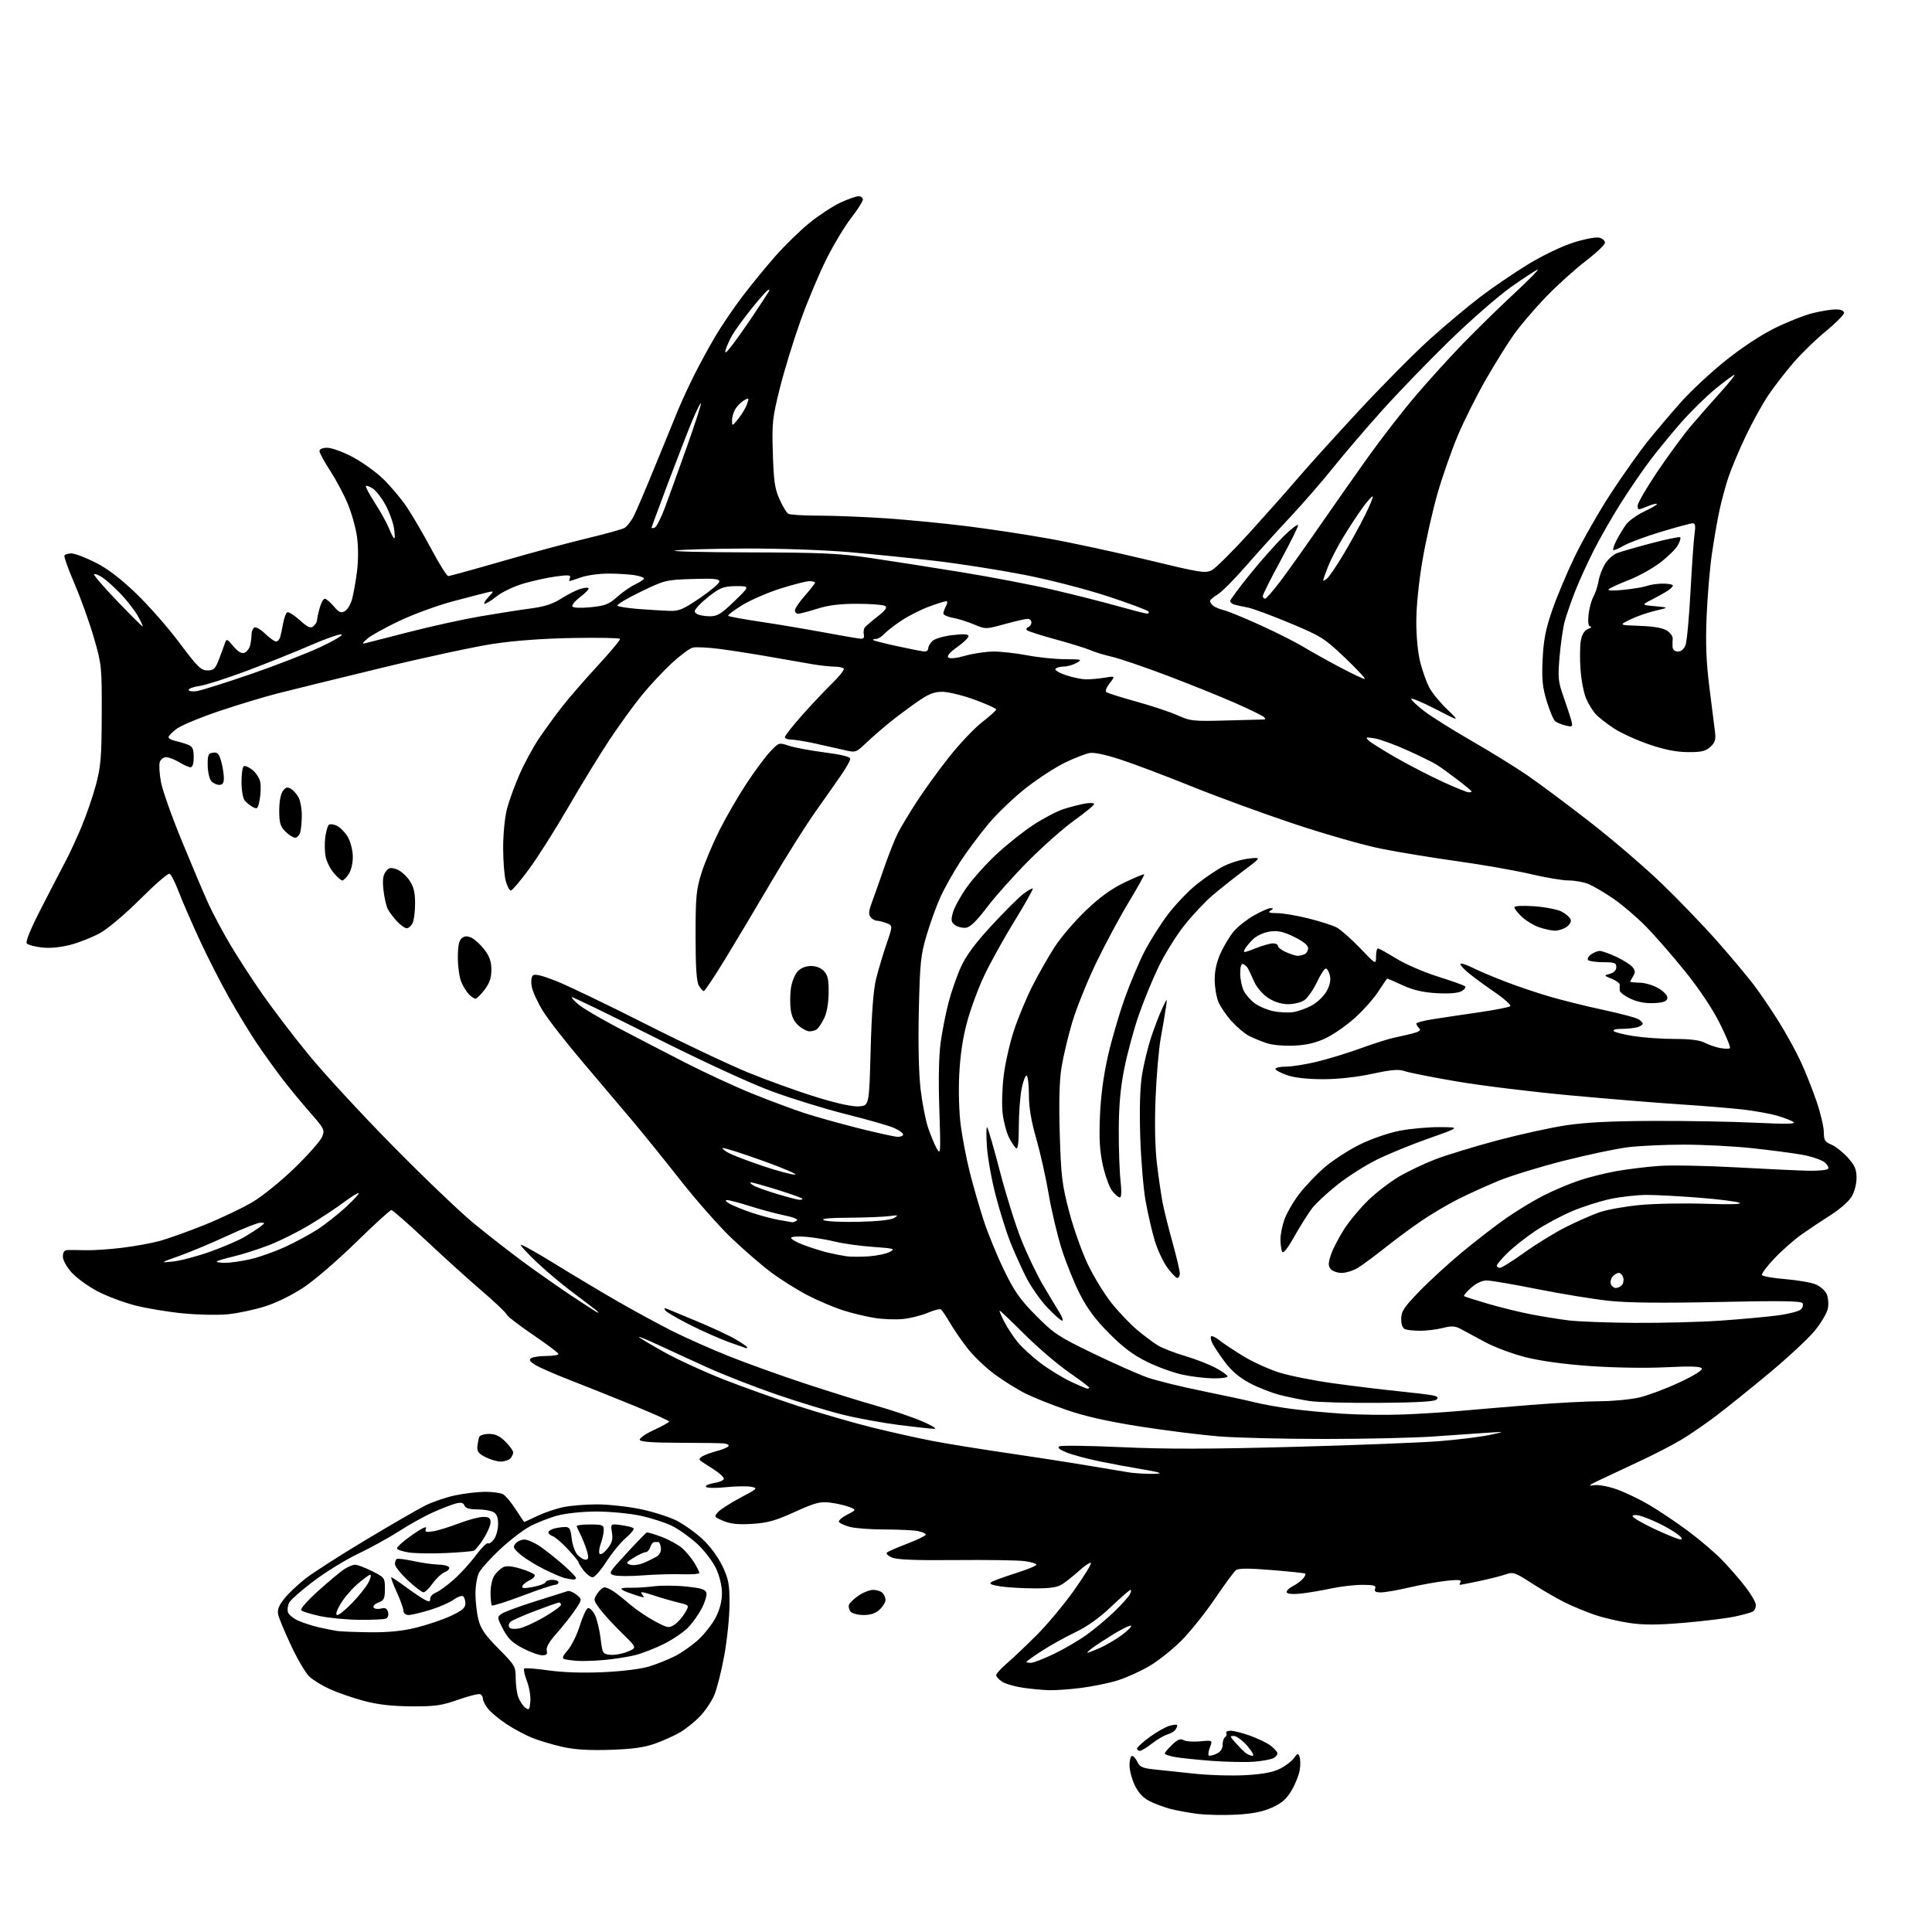 <?xml version="1.0" encoding="UTF-8" standalone="no"?>
<svg 
  version="1.1" 
  xmlns="http://www.w3.org/2000/svg" 
  xmlns:xlink="http://www.w3.org/1999/xlink" 
  xmlns:svg="http://www.w3.org/2000/svg"
  xmlns:rdf="http://www.w3.org/1999/02/22-rdf-syntax-ns#"
  xmlns:cc="http://creativecommons.org/ns#"
  xmlns:dc="http://purl.org/dc/elements/1.1/"
  viewBox="0 0 768 768"
  width="768"
  height="768"
>
<style>svg {background-color: white; }</style>"
<path stroke="none" fill="black" fill-rule="evenodd" d="M491.50,721.35C486.55,721.62 479.57,721.48 476.00,721.03C472.43,720.58 467.48,719.67 465.01,719.00C462.53,718.34 458.87,716.95 456.86,715.93C454.43,714.69 452.51,712.61 451.11,709.72C449.95,707.33 449.00,703.71 449.00,701.68C449.00,699.66 449.46,698.00 450.02,698.00C450.58,698.00 451.53,699.07 452.13,700.39C453.01,702.32 454.19,702.87 458.36,703.32C461.19,703.62 468.45,704.40 474.50,705.04C480.55,705.69 489.87,705.96 495.20,705.65C502.11,705.25 506.05,704.50 508.89,703.06C511.08,701.94 513.56,700.04 514.40,698.84C515.77,696.88 516.00,696.83 516.59,698.37C516.95,699.31 516.99,701.68 516.67,703.62C516.36,705.56 514.91,709.19 513.45,711.68C511.43,715.13 509.58,716.76 505.65,718.53C501.95,720.20 497.97,721.00 491.50,721.35zM498.45,700.31C495.18,700.55 487.77,700.41 482.00,699.99C476.23,699.56 469.59,698.88 467.25,698.48C464.91,698.07 463.00,697.43 463.00,697.06C463.00,696.68 464.31,695.12 465.91,693.59C468.11,691.48 469.23,691.03 470.51,691.74C471.43,692.26 474.41,692.47 477.12,692.21C482.05,691.74 482.05,691.74 481.00,694.51C480.42,696.03 480.18,697.51 480.47,697.80C480.76,698.09 482.12,697.81 483.50,697.18C485.18,696.42 486.00,695.24 486.00,693.58C486.00,692.23 486.46,690.84 487.02,690.49C487.58,690.14 487.77,689.44 487.46,688.93C487.14,688.42 487.93,688.00 489.21,688.00C490.48,688.00 494.00,688.90 497.01,690.00C500.03,691.10 503.60,692.81 504.94,693.81C506.28,694.81 507.54,696.13 507.75,696.74C507.95,697.36 507.28,698.31 506.26,698.86C505.24,699.41 501.72,700.06 498.45,700.31zM497.87,697.97C498.67,697.99 497.83,696.38 495.87,694.08C494.01,691.93 491.63,690.13 490.58,690.08C488.81,690.01 488.85,690.22 491.08,692.72C492.41,694.22 494.18,696.00 495.00,696.69C495.82,697.38 497.11,697.95 497.87,697.97zM242.50,695.58C234.13,695.85 228.43,695.50 223.67,694.43C219.91,693.59 214.56,692.01 211.77,690.91C208.99,689.81 204.30,687.31 201.35,685.36C198.40,683.40 195.09,680.66 193.99,679.26C192.90,677.87 192.00,676.14 192.00,675.42C192.00,674.71 191.55,673.84 191.00,673.50C190.45,673.16 186.51,674.11 182.25,675.62C175.53,677.99 173.04,678.35 163.50,678.29C155.66,678.24 150.22,677.61 144.59,676.11C140.24,674.95 134.16,672.85 131.09,671.44C128.02,670.04 124.33,667.77 122.90,666.40C121.48,665.04 118.25,659.55 115.74,654.21C113.23,648.87 110.92,643.32 110.60,641.87C110.17,639.91 110.78,638.30 113.01,635.49C114.65,633.42 118.47,629.81 121.50,627.46C124.53,625.10 135.22,618.25 145.25,612.23C155.29,606.21 165.92,600.06 168.87,598.56C171.82,597.07 177.22,595.21 180.87,594.44C184.52,593.67 189.89,593.03 192.82,593.02C195.74,593.01 198.95,593.44 199.94,593.97C200.94,594.50 203.20,597.20 204.98,599.97C206.76,602.74 208.30,605.00 208.42,605.00C208.53,605.00 210.85,603.93 213.56,602.63C216.28,601.32 220.88,599.75 223.80,599.13C226.71,598.51 232.79,598.01 237.30,598.01C241.81,598.02 249.57,598.87 254.55,599.89C259.52,600.92 266.00,602.98 268.93,604.46C271.86,605.95 276.52,609.27 279.28,611.83C282.27,614.62 285.44,618.92 287.15,622.50C289.63,627.72 290.00,629.67 290.00,637.54C290.00,642.50 289.06,651.73 287.92,658.04C286.78,664.34 284.95,671.52 283.87,674.00C282.79,676.48 280.24,680.22 278.20,682.33C276.17,684.44 272.66,687.25 270.42,688.58C268.18,689.90 263.68,691.94 260.42,693.10C256.03,694.66 251.41,695.30 242.50,695.58zM453.11,696.00C452.50,696.00 452.00,695.59 452.00,695.09C452.00,694.58 454.23,692.53 456.97,690.53C459.70,688.52 463.30,686.49 464.97,686.01C466.63,685.53 467.99,685.45 467.98,685.82C467.98,686.19 467.64,687.00 467.23,687.62C466.83,688.23 465.38,689.08 464.00,689.50C462.62,689.92 459.86,691.56 457.86,693.13C455.85,694.71 453.71,696.00 453.11,696.00zM210.82,676.38C211.00,674.33 210.39,670.68 209.46,668.27C208.54,665.85 208.05,663.61 208.38,663.29C208.70,662.97 213.02,663.29 217.97,664.00C223.73,664.82 231.59,665.08 239.74,664.72C247.27,664.38 254.75,663.46 258.00,662.46C261.02,661.54 265.68,659.67 268.34,658.33C271.00,656.98 275.21,654.01 277.68,651.73C280.15,649.45 283.26,645.44 284.59,642.82C286.15,639.75 287.00,636.37 286.99,633.28C286.98,630.37 286.06,626.54 284.64,623.50C283.35,620.75 280.04,616.40 277.28,613.83C274.52,611.27 270.04,608.04 267.32,606.66C264.61,605.29 258.81,603.41 254.44,602.49C250.07,601.58 242.22,600.84 237.00,600.85C231.53,600.87 224.99,601.55 221.57,602.47C218.32,603.35 213.38,605.29 210.60,606.78C207.83,608.28 202.48,612.40 198.71,615.94C194.94,619.48 191.21,623.62 190.43,625.14C189.64,626.66 189.00,630.42 189.00,633.51C189.00,636.59 189.53,641.23 190.18,643.81C191.11,647.50 192.81,649.96 198.18,655.38C204.71,661.97 205.00,662.47 205.00,667.07C205.00,669.71 205.47,673.14 206.05,674.68C206.62,676.23 207.86,678.09 208.80,678.80C210.32,679.97 210.53,679.71 210.82,676.38zM417.03,671.88C414.54,671.81 409.85,671.37 406.60,670.90C403.36,670.42 399.64,669.34 398.35,668.49C397.06,667.65 396.00,666.48 396.00,665.90C396.00,665.33 397.91,663.21 400.25,661.21C402.59,659.20 407.90,654.17 412.05,650.03C416.21,645.89 422.90,637.87 426.93,632.21C430.95,626.55 433.98,621.65 433.65,621.32C433.32,620.99 431.28,622.32 429.11,624.28C426.94,626.24 423.93,628.65 422.43,629.64C420.33,631.02 417.72,631.42 411.10,631.40C406.37,631.38 400.29,631.02 397.58,630.60C394.05,630.04 393.06,629.57 394.08,628.90C394.86,628.40 399.21,626.81 403.75,625.37C408.29,623.94 412.00,622.41 412.00,621.98C412.00,621.54 409.86,620.91 407.25,620.56C404.64,620.22 392.38,620.03 380.00,620.15C364.08,620.31 356.65,620.01 354.59,619.15C352.99,618.48 352.09,617.57 352.59,617.14C353.09,616.71 356.76,615.12 360.75,613.59C364.74,612.07 368.00,610.47 368.00,610.04C368.00,609.60 366.59,608.97 364.88,608.62C363.16,608.28 357.19,608.00 351.62,607.99C346.06,607.99 339.83,607.52 337.79,606.96C335.74,606.39 333.82,605.51 333.50,605.00C333.19,604.50 334.64,603.20 336.72,602.13C340.50,600.17 340.50,600.17 337.50,599.01C335.85,598.37 332.43,597.61 329.90,597.30C325.96,596.84 323.96,597.37 315.90,601.03C308.27,604.50 305.09,605.39 298.99,605.76C293.47,606.11 290.46,605.80 287.60,604.60C283.85,603.04 283.77,602.91 285.44,601.07C286.39,600.02 290.39,597.45 294.33,595.36C301.24,591.71 301.39,591.55 298.50,591.01C296.85,590.71 292.36,590.79 288.51,591.19C284.67,591.60 281.14,591.54 280.67,591.07C280.19,590.59 281.64,589.90 283.96,589.51C286.41,589.09 287.95,588.33 287.72,587.65C287.52,587.02 285.97,585.60 284.29,584.50C282.61,583.40 280.40,581.96 279.37,581.30C277.74,580.26 277.70,579.97 279.00,579.04C279.82,578.46 282.42,577.48 284.77,576.87C287.11,576.25 289.28,575.36 289.58,574.88C289.87,574.39 289.08,573.90 287.81,573.78C286.54,573.65 278.57,573.54 270.09,573.53C259.52,573.51 254.57,573.14 254.30,572.37C254.09,571.74 256.63,569.97 259.96,568.44C263.28,566.90 266.00,565.39 266.00,565.07C266.00,564.76 259.58,561.88 251.75,558.68C243.91,555.47 232.49,550.91 226.38,548.53C220.26,546.16 214.04,543.42 212.57,542.45C210.55,541.13 210.21,540.48 211.19,539.86C211.91,539.40 214.64,539.02 217.25,539.02C219.86,539.01 222.00,538.66 222.00,538.24C222.00,537.82 217.47,534.41 211.94,530.65C206.40,526.90 201.64,523.22 201.35,522.47C201.06,521.72 196.72,517.59 191.71,513.30C186.69,509.01 176.72,500.00 169.54,493.27C162.37,486.54 156.08,481.02 155.57,481.02C155.07,481.01 148.77,486.76 141.57,493.80C134.38,500.84 125.00,508.93 120.71,511.77C116.03,514.87 109.85,517.90 105.21,519.36C100.97,520.69 94.35,522.08 90.50,522.45C86.65,522.82 78.67,522.66 72.78,522.09C66.88,521.52 58.33,520.11 53.78,518.95C49.22,517.79 42.47,515.25 38.76,513.30C35.05,511.35 30.44,508.01 28.51,505.88C26.47,503.62 25.00,500.95 25.00,499.50C25.00,497.82 25.57,496.97 26.75,496.92C27.71,496.87 30.98,496.90 34.00,496.98C37.02,497.06 43.55,496.63 48.50,496.02C53.45,495.42 60.20,494.19 63.50,493.30C66.80,492.40 74.81,489.53 81.30,486.92C87.79,484.30 96.34,480.24 100.30,477.89C104.30,475.52 111.79,469.46 117.15,464.25C122.46,459.10 127.35,453.57 128.02,451.96C129.18,449.15 128.98,448.75 123.28,442.26C120.01,438.54 115.09,432.57 112.34,429.00C109.59,425.43 105.06,419.12 102.27,415.00C99.48,410.88 94.44,402.60 91.06,396.60C87.68,390.61 82.30,380.03 79.11,373.10C75.92,366.17 72.22,357.64 70.90,354.14C69.58,350.64 68.00,347.58 67.38,347.33C66.77,347.09 61.59,351.57 55.88,357.28C50.05,363.12 43.05,369.06 39.92,370.82C36.85,372.54 31.46,374.69 27.95,375.59C23.89,376.63 19.76,377.01 16.61,376.64C13.88,376.32 11.21,375.61 10.67,375.07C10.03,374.43 12.04,369.50 16.51,360.79C20.26,353.48 24.53,345.25 25.99,342.50C27.46,339.75 30.28,333.68 32.26,329.00C34.24,324.32 36.88,316.68 38.13,312.00C40.09,304.61 40.39,300.95 40.44,284.00C40.50,264.98 40.42,264.23 37.32,253.50C35.57,247.45 32.11,237.80 29.63,232.06C27.15,226.31 25.34,221.25 25.62,220.81C25.89,220.36 27.16,220.00 28.42,220.00C29.69,220.00 33.91,221.59 37.79,223.53C42.65,225.96 47.70,229.79 53.97,235.78C58.99,240.58 66.79,249.45 71.31,255.50C78.48,265.10 79.90,266.50 82.44,266.50C84.97,266.50 85.58,265.91 87.08,262.00C88.04,259.52 89.10,256.64 89.44,255.58C90.01,253.84 90.33,253.97 92.78,256.90C94.63,259.10 96.03,259.93 97.15,259.50C98.06,259.15 99.07,257.88 99.39,256.68C99.71,255.48 99.98,253.51 99.99,252.31C99.99,251.10 100.49,249.82 101.09,249.45C101.68,249.08 103.62,250.18 105.38,251.89C107.15,253.60 109.11,255.00 109.73,255.00C110.35,255.00 111.10,254.21 111.38,253.25C111.66,252.29 112.19,249.81 112.56,247.74C112.93,245.67 113.64,243.72 114.15,243.41C114.66,243.09 116.89,244.48 119.11,246.48C122.36,249.41 123.42,249.89 124.57,248.94C125.36,248.29 126.00,247.25 126.01,246.63C126.01,246.01 126.48,243.81 127.05,241.75C127.63,239.69 128.55,238.00 129.11,238.00C129.67,238.00 131.26,239.35 132.65,240.99C134.69,243.42 135.52,243.79 137.05,242.97C138.08,242.42 139.41,240.21 139.98,238.06C140.56,235.91 141.44,230.94 141.93,227.01C142.47,222.71 142.46,217.25 141.90,213.31C141.39,209.70 139.72,203.77 138.18,200.13C136.65,196.48 133.51,190.60 131.20,187.05C128.89,183.50 127.00,180.02 127.00,179.30C127.00,178.51 128.22,178.00 130.10,178.00C131.81,178.00 136.31,179.63 140.09,181.62C143.88,183.61 149.37,187.54 152.30,190.37C155.22,193.19 159.44,198.20 161.67,201.50C163.89,204.80 168.29,212.34 171.45,218.25C174.60,224.16 177.63,229.00 178.19,229.00C178.74,229.00 188.49,226.31 199.85,223.03C211.21,219.74 226.31,215.67 233.41,213.98C240.51,212.28 247.15,210.45 248.16,209.91C249.17,209.37 250.86,207.23 251.92,205.16C252.98,203.08 256.77,194.21 260.34,185.44C263.91,176.67 268.04,166.60 269.51,163.05C270.98,159.50 273.93,153.12 276.07,148.87C278.21,144.61 281.96,137.74 284.42,133.59C286.87,129.44 291.71,122.32 295.17,117.77C298.63,113.22 304.53,106.01 308.29,101.75C312.05,97.48 318.16,91.54 321.87,88.54C325.58,85.54 331.06,81.95 334.06,80.55C337.05,79.16 340.29,78.02 341.25,78.01C342.21,78.00 343.00,78.60 343.00,79.33C343.00,80.05 340.93,83.32 338.39,86.58C335.85,89.83 331.41,97.22 328.51,103.00C325.61,108.78 320.98,119.80 318.22,127.50C315.46,135.20 311.76,147.26 310.00,154.30C307.03,166.20 306.84,168.04 307.22,180.30C307.56,191.26 308.01,194.35 309.88,198.48C311.11,201.22 312.66,203.80 313.31,204.21C313.97,204.63 319.53,204.98 325.67,204.98C331.81,204.99 343.74,205.47 352.17,206.04C360.60,206.61 374.93,208.00 384.00,209.12C393.07,210.24 407.93,212.49 417.00,214.12C426.07,215.75 443.72,219.56 456.22,222.58C477.18,227.66 479.14,227.98 481.72,226.65C483.25,225.86 489.95,219.20 496.62,211.85C503.28,204.51 512.00,194.68 515.99,190.00C519.98,185.32 530.92,173.23 540.30,163.13C549.68,153.02 562.34,140.27 568.43,134.78C574.52,129.30 583.55,121.73 588.50,117.97C593.45,114.20 602.00,108.38 607.50,105.03C613.23,101.54 620.90,97.86 625.47,96.42C629.85,95.03 634.47,94.15 635.72,94.47C636.97,94.78 638.00,95.68 638.00,96.47C638.00,97.26 634.51,100.58 630.25,103.84C625.99,107.10 618.87,113.54 614.43,118.14C610.00,122.74 604.26,129.47 601.70,133.11C599.13,136.75 594.09,144.85 590.51,151.11C586.93,157.37 581.99,167.25 579.53,173.05C577.08,178.86 573.45,189.21 571.47,196.05C569.50,202.90 566.78,214.95 565.44,222.83C563.97,231.47 563.00,241.14 563.00,247.19C563.00,253.07 563.65,259.72 564.58,263.30C565.44,266.64 567.02,271.08 568.08,273.16C569.14,275.23 572.35,279.18 575.21,281.92C580.41,286.91 580.41,286.91 570.71,281.90C565.37,279.15 561.00,277.32 561.00,277.83C561.00,278.34 563.36,280.56 566.25,282.76C569.14,284.96 577.58,290.25 585.00,294.52C592.42,298.79 602.33,304.90 607.00,308.10C611.67,311.30 622.91,319.67 631.96,326.71C641.01,333.74 653.96,344.86 660.74,351.40C667.52,357.95 677.47,368.30 682.84,374.40C688.22,380.51 694.66,388.20 697.16,391.50C699.66,394.80 704.10,401.32 707.02,406.00C709.95,410.68 713.91,417.88 715.82,422.00C717.73,426.12 720.58,433.30 722.15,437.94C723.72,442.58 725.00,448.04 725.00,450.07C725.00,453.22 725.43,453.94 727.99,455.00C729.63,455.68 732.56,457.98 734.49,460.12C737.34,463.28 738.00,464.80 738.00,468.25C737.99,470.73 737.16,473.86 736.00,475.77C734.90,477.57 731.19,480.82 727.75,482.99C724.31,485.16 719.12,488.62 716.20,490.68C713.29,492.74 708.42,497.02 705.39,500.20C702.36,503.38 700.12,506.38 700.42,506.87C700.72,507.36 704.91,508.09 709.74,508.48C714.56,508.88 719.96,509.81 721.75,510.55C723.53,511.29 725.50,513.01 726.12,514.37C726.75,515.74 726.96,518.33 726.60,520.17C726.24,522.00 723.82,526.05 721.23,529.18C718.63,532.30 710.44,539.89 703.03,546.05C695.63,552.20 686.18,559.80 682.03,562.93C677.89,566.06 671.73,570.29 668.33,572.33C664.94,574.37 657.29,578.31 651.33,581.08C645.38,583.85 638.25,587.19 635.50,588.51C631.62,590.37 631.17,590.79 633.50,590.40C635.22,590.11 639.05,590.78 642.49,591.97C645.79,593.12 651.64,595.91 655.49,598.17C659.35,600.43 666.33,605.12 671.00,608.58C675.67,612.04 681.80,617.26 684.61,620.19C687.43,623.11 691.59,627.90 693.86,630.84C696.14,633.78 698.00,637.01 698.00,638.03C698.00,639.05 697.48,640.20 696.84,640.60C696.20,640.99 692.94,641.90 689.59,642.61C686.24,643.32 677.15,644.43 669.39,645.09C658.76,645.99 653.39,646.00 647.67,645.15C643.49,644.53 637.25,643.06 633.79,641.87C630.33,640.69 624.93,638.44 621.79,636.87C618.65,635.30 612.84,631.92 608.89,629.36C602.26,625.07 601.46,624.79 598.60,625.82C596.89,626.43 592.21,627.62 588.18,628.47C584.16,629.31 580.65,630.00 580.38,630.00C580.10,630.00 580.20,629.48 580.59,628.85C581.11,628.01 579.60,627.89 574.90,628.40C571.38,628.79 564.75,629.98 560.17,631.05C555.59,632.12 550.54,633.00 548.95,633.00C546.79,633.00 546.21,632.62 546.64,631.50C547.11,630.28 546.17,630.00 541.55,630.00C538.44,630.00 532.88,630.64 529.20,631.43C525.51,632.22 520.17,633.13 517.32,633.45C514.33,633.80 511.89,633.63 511.54,633.07C511.21,632.53 512.22,631.42 513.79,630.61C515.36,629.80 517.24,628.42 517.97,627.54C518.69,626.67 519.11,625.77 518.89,625.55C518.67,625.33 512.66,624.69 505.54,624.12C495.96,623.35 492.24,623.38 491.23,624.23C490.47,624.86 486.72,629.97 482.89,635.60C479.06,641.22 473.09,648.68 469.62,652.16C466.16,655.65 460.44,660.20 456.91,662.28C453.39,664.35 447.68,666.93 444.24,668.00C440.80,669.07 434.29,670.40 429.77,670.97C425.25,671.54 419.52,671.95 417.03,671.88zM240.50,659.84C236.65,660.20 231.70,660.37 229.50,660.22C227.30,660.06 224.93,659.73 224.22,659.49C223.34,659.18 223.80,658.09 225.67,655.99C227.16,654.31 229.32,649.95 230.46,646.30C231.60,642.64 233.06,639.48 233.71,639.26C234.35,639.05 235.57,640.20 236.41,641.82C237.25,643.44 238.28,647.63 238.72,651.13C239.48,657.35 239.57,657.51 242.65,657.81C244.38,657.97 247.47,657.41 249.51,656.56C253.23,655.00 253.23,655.00 247.32,649.25C244.06,646.09 240.13,641.81 238.58,639.75C235.88,636.16 235.84,635.90 237.41,633.50C238.31,632.13 239.61,631.00 240.30,631.00C240.99,631.00 242.67,631.76 244.03,632.69C245.39,633.62 248.36,635.98 250.63,637.94C252.91,639.90 257.24,642.83 260.26,644.44C265.43,647.21 265.90,647.29 268.13,645.81C269.43,644.95 271.30,642.85 272.28,641.16C274.06,638.09 274.06,638.09 269.78,637.07C267.43,636.51 262.91,635.21 259.75,634.17C255.07,632.64 254.23,632.57 255.24,633.79C256.31,635.08 256.13,635.18 253.99,634.51C252.62,634.08 250.49,633.35 249.25,632.89C248.01,632.43 247.00,631.82 247.00,631.55C247.00,631.27 248.69,631.09 250.75,631.15C252.81,631.21 256.98,630.95 260.00,630.57C263.02,630.20 268.87,630.25 272.99,630.69C279.00,631.34 280.54,631.85 280.82,633.29C281.01,634.27 280.19,636.97 278.99,639.29C277.80,641.60 275.40,645.00 273.66,646.84C271.92,648.68 267.57,651.65 264.00,653.44C260.43,655.23 255.25,657.26 252.50,657.94C249.75,658.62 244.35,659.48 240.50,659.84zM409.78,661.00C410.76,661.00 414.84,659.43 418.85,657.51C422.85,655.59 428.69,652.19 431.82,649.95C434.94,647.72 439.88,643.60 442.79,640.80C445.70,638.00 448.53,634.88 449.08,633.86C449.62,632.83 449.77,632.00 449.40,632.00C449.03,632.00 445.53,635.04 441.62,638.76C436.97,643.17 432.07,646.67 427.50,648.83C423.65,650.65 417.69,653.97 414.25,656.19C410.81,658.42 408.00,660.41 408.00,660.62C408.00,660.83 408.80,661.00 409.78,661.00zM215.52,658.00C214.26,658.00 210.81,656.75 207.86,655.22C203.67,653.04 201.96,651.40 200.00,647.66C197.63,643.13 197.59,642.82 199.29,641.56C200.27,640.82 206.34,638.57 212.79,636.55C219.23,634.52 225.04,632.69 225.70,632.48C226.36,632.27 227.92,632.92 229.16,633.93C231.42,635.76 231.42,635.76 228.74,639.81C227.27,642.04 223.99,646.20 221.45,649.06C218.37,652.52 217.00,654.88 217.32,656.13C217.70,657.56 217.27,658.00 215.52,658.00zM432.28,657.00C432.59,657.00 434.78,656.15 437.17,655.11C439.55,654.07 443.45,651.79 445.84,650.04C448.23,648.29 449.93,646.59 449.61,646.27C449.29,645.96 446.21,647.42 442.77,649.52C439.32,651.63 435.43,654.17 434.12,655.17C432.80,656.18 431.98,657.00 432.28,657.00zM147.00,648.85C154.42,648.93 159.84,648.39 165.50,647.00C169.90,645.91 176.09,643.81 179.25,642.33C183.76,640.22 185.00,639.14 185.00,637.38C185.00,636.13 184.56,634.85 184.02,634.51C183.48,634.18 181.80,634.82 180.27,635.93C178.75,637.04 174.57,638.85 171.00,639.96C167.43,641.07 163.58,641.98 162.46,641.99C161.21,642.00 160.40,641.32 160.36,640.25C160.32,639.29 159.10,635.91 157.65,632.75C156.21,629.59 155.26,627.00 155.56,627.00C155.85,627.00 158.43,628.73 161.29,630.84C164.16,632.95 167.51,635.22 168.75,635.87C170.63,636.88 171.00,636.82 171.00,635.51C171.00,634.65 172.01,633.56 173.25,633.09C174.49,632.61 177.68,630.30 180.34,627.95C183.00,625.60 186.96,621.26 189.14,618.31C191.32,615.36 193.50,613.19 193.98,613.49C194.47,613.79 195.57,613.03 196.43,611.79C197.29,610.56 198.00,607.87 198.00,605.81C198.00,603.14 197.45,601.78 196.07,601.04C195.00,600.47 192.13,600.00 189.67,600.00C186.60,600.00 185.03,599.53 184.63,598.48C184.20,597.36 183.29,597.14 181.27,597.64C179.75,598.02 175.67,599.59 172.22,601.14C168.76,602.68 162.69,606.05 158.72,608.62C154.75,611.18 147.44,615.22 142.47,617.59C137.51,619.96 129.54,624.84 124.76,628.45C119.98,632.05 115.58,635.92 114.98,637.04C114.38,638.16 114.15,639.89 114.47,640.90C114.78,641.90 116.72,643.45 118.77,644.34C120.82,645.23 124.53,646.40 127.00,646.95C129.47,647.50 132.62,648.12 134.00,648.34C135.38,648.55 141.22,648.78 147.00,648.85zM206.29,647.35C208.05,647.03 212.54,645.00 216.25,642.84C219.96,640.68 223.00,638.48 223.00,637.96C223.00,637.43 222.66,637.01 222.25,637.02C221.84,637.03 217.54,638.54 212.69,640.38C207.85,642.21 203.41,644.19 202.83,644.77C202.25,645.35 202.07,646.30 202.43,646.88C202.79,647.48 204.47,647.68 206.29,647.35zM142.67,643.90C137.63,643.84 130.59,643.16 127.04,642.39C123.48,641.61 120.19,640.59 119.72,640.12C119.25,639.65 122.26,636.21 126.48,632.42C130.67,628.66 135.31,624.78 136.80,623.80C138.28,622.82 140.25,622.01 141.17,622.01C142.09,622.00 145.12,623.15 147.92,624.55C152.89,627.05 153.00,627.20 153.00,631.58C153.00,635.46 152.66,636.18 150.44,637.02C149.03,637.56 148.16,638.45 148.50,639.00C148.84,639.55 150.16,639.75 151.43,639.43C153.17,638.99 153.86,639.34 154.25,640.86C154.58,642.09 154.21,643.09 153.31,643.44C152.50,643.75 147.71,643.95 142.67,643.90zM134.12,642.00C134.81,642.00 137.51,639.78 140.12,637.06C142.74,634.35 145.59,630.75 146.47,629.06C147.34,627.38 147.65,626.00 147.17,626.00C146.68,626.00 144.31,627.74 141.89,629.87C139.48,632.00 136.46,635.60 135.19,637.87C133.66,640.60 133.29,642.00 134.12,642.00zM343.31,642.00C341.07,642.00 338.73,641.38 338.11,640.63C337.48,639.87 337.21,638.63 337.50,637.88C337.79,637.12 339.51,635.49 341.33,634.25C343.14,633.01 345.74,632.00 347.11,632.00C348.48,632.00 350.14,632.54 350.80,633.20C351.46,633.86 352.00,635.13 352.00,636.03C352.00,636.92 350.96,638.63 349.69,639.83C348.09,641.32 346.10,642.00 343.31,642.00zM207.61,634.36C201.25,636.75 195.81,638.48 195.52,638.19C195.24,637.90 195.00,635.59 195.00,633.06C195.00,630.51 195.69,627.45 196.55,626.23C197.40,625.01 198.93,623.57 199.94,623.03C201.23,622.34 203.33,622.50 206.85,623.55C209.64,624.38 212.18,625.49 212.51,626.02C212.84,626.56 211.99,627.50 210.61,628.13C209.24,628.76 207.90,629.82 207.64,630.49C207.29,631.42 208.30,631.50 211.84,630.84C214.40,630.36 216.65,629.53 216.83,628.99C217.02,628.44 218.25,628.00 219.58,628.00C220.91,628.00 222.00,628.45 222.00,629.00C222.00,629.55 221.36,630.00 220.58,630.00C219.80,630.00 213.96,631.96 207.61,634.36zM168.36,632.97C167.74,632.99 164.93,630.84 162.11,628.20C159.30,625.56 157.00,622.66 157.00,621.76C157.00,620.86 157.34,619.93 157.75,619.70C158.16,619.47 161.20,619.86 164.50,620.57C167.80,621.29 172.16,621.90 174.19,621.94C176.22,621.97 178.16,622.45 178.50,623.00C178.84,623.55 178.08,624.43 176.81,624.95C175.54,625.47 173.38,627.48 172.00,629.42C170.62,631.36 168.99,632.96 168.36,632.97zM227.75,627.88C227.06,627.82 225.60,627.56 224.50,627.31C223.40,627.06 219.80,625.53 216.50,623.90C213.20,622.28 208.94,619.66 207.04,618.08C204.05,615.60 203.76,614.99 204.91,613.60C205.65,612.72 207.25,612.00 208.47,612.00C209.70,612.00 212.51,613.24 214.72,614.75C216.93,616.26 221.04,619.52 223.86,622.00C226.67,624.48 228.98,626.84 228.99,627.25C228.99,627.66 228.44,627.95 227.75,627.88zM235.59,627.00C234.80,627.00 233.21,625.81 232.07,624.37C230.93,622.92 230.00,621.43 230.00,621.07C230.00,620.71 228.09,618.36 225.75,615.85C223.41,613.33 220.71,611.00 219.75,610.67C218.79,610.34 218.00,609.65 218.00,609.15C218.00,608.64 219.01,607.96 220.25,607.63C221.49,607.30 223.45,607.02 224.62,607.01C226.40,607.00 226.82,607.74 227.25,611.54C227.53,614.04 228.56,616.96 229.54,618.04C230.51,619.12 231.96,620.00 232.76,620.00C233.84,620.00 234.04,619.31 233.54,617.31C233.17,615.82 232.13,613.01 231.23,611.06C230.34,609.10 229.43,607.16 229.22,606.75C229.01,606.34 231.35,606.00 234.42,606.00C239.49,606.00 240.00,606.20 240.00,608.18C240.00,609.38 239.46,611.84 238.81,613.65C238.15,615.47 237.97,617.30 238.40,617.72C238.83,618.15 240.22,617.19 241.50,615.59C243.31,613.34 243.70,611.91 243.26,609.19C242.69,605.69 242.69,605.69 246.93,606.26C249.26,606.58 251.47,607.14 251.83,607.51C252.20,607.88 250.83,609.61 248.79,611.34C246.75,613.08 243.27,617.31 241.06,620.75C238.85,624.19 236.39,627.00 235.59,627.00zM255.50,626.24C250.55,626.62 245.42,626.60 244.09,626.19C241.78,625.48 241.96,625.16 249.05,617.48C253.09,613.09 256.70,609.37 257.07,609.21C257.43,609.05 260.15,609.85 263.11,610.98C266.08,612.12 269.72,614.12 271.22,615.45C272.72,616.77 274.85,619.35 275.97,621.18C277.08,623.00 277.99,624.84 278.00,625.26C278.00,625.68 274.96,625.92 271.25,625.79C267.54,625.66 260.45,625.86 255.50,626.24zM255.85,621.29C257.70,620.52 260.07,619.35 261.11,618.70C262.27,617.97 262.89,616.64 262.70,615.23C262.53,613.98 262.08,612.96 261.70,612.97C261.31,612.99 260.58,613.00 260.07,613.00C259.55,613.00 258.85,613.90 258.50,615.00C258.15,616.10 257.33,617.00 256.68,617.00C256.03,617.01 253.93,617.97 252.00,619.15C248.84,621.08 248.70,621.36 250.49,621.99C251.59,622.38 253.99,622.07 255.85,621.29zM177.30,617.36C171.91,617.61 165.35,617.52 162.73,617.16C160.10,616.79 157.88,616.05 157.79,615.50C157.71,614.95 160.42,612.56 163.81,610.18C167.68,607.47 169.75,606.49 169.34,607.56C168.78,609.00 169.19,609.18 172.09,608.73C173.97,608.45 178.56,607.04 182.30,605.61C186.03,604.17 190.42,603.00 192.05,603.00C194.40,603.00 195.00,603.44 195.00,605.15C195.00,606.32 193.76,609.24 192.25,611.63C190.74,614.02 188.96,616.18 188.30,616.44C187.63,616.69 182.68,617.11 177.30,617.36zM668.00,611.94C668.99,611.95 668.65,611.28 667.00,609.98C665.62,608.89 662.24,606.91 659.47,605.57C656.70,604.24 653.21,602.84 651.72,602.47C650.17,602.08 649.00,602.20 649.00,602.74C649.00,603.27 652.94,605.56 657.75,607.82C662.56,610.08 667.17,611.94 668.00,611.94zM456.25,585.86C458.86,585.94 461.00,585.82 461.00,585.59C461.00,585.37 457.74,584.65 453.75,584.01C449.76,583.36 442.43,582.00 437.47,580.99C432.50,579.98 426.49,578.38 424.11,577.43C421.15,576.24 420.21,575.46 421.14,574.94C421.89,574.53 433.07,574.68 446.00,575.28C463.44,576.08 480.98,576.06 514.00,575.16C538.48,574.50 564.57,573.48 571.98,572.90C579.40,572.31 588.40,571.21 591.98,570.45C598.50,569.07 598.50,569.07 591.00,569.55C586.88,569.82 577.42,570.48 570.00,571.01C562.58,571.55 543.23,572.00 527.00,572.01C510.77,572.02 491.65,571.56 484.50,570.99C477.35,570.41 463.18,568.63 453.00,567.03C440.28,565.03 431.22,562.98 424.00,560.48C418.23,558.48 410.91,555.57 407.75,554.00C404.59,552.44 399.07,549.01 395.49,546.38C391.91,543.75 387.03,539.10 384.65,536.05C382.27,533.00 379.08,528.36 377.57,525.75C376.05,523.14 374.44,520.77 374.00,520.50C373.55,520.22 371.23,520.82 368.84,521.84C366.45,522.86 362.15,523.96 359.28,524.29C356.41,524.63 351.23,524.46 347.78,523.92C344.33,523.38 338.57,521.99 335.00,520.84C331.43,519.69 325.12,517.01 321.00,514.87C316.88,512.74 310.35,508.64 306.50,505.76C302.65,502.88 295.50,496.69 290.62,492.01C285.74,487.33 276.62,476.98 270.35,469.00C264.09,461.02 255.54,450.45 251.37,445.50C247.19,440.55 238.31,430.07 231.64,422.20C224.96,414.34 217.82,405.16 215.77,401.80C213.71,398.44 211.74,394.15 211.39,392.27C211.02,390.30 211.20,388.40 211.81,387.79C212.56,387.04 215.32,387.69 221.19,390.02C225.76,391.84 241.65,399.47 256.50,406.99C271.35,414.51 289.80,423.24 297.50,426.39C305.20,429.54 317.34,433.91 324.48,436.10C332.78,438.66 338.90,439.99 341.48,439.80C345.50,439.50 345.50,439.50 346.09,417.50C346.50,402.43 347.19,393.45 348.29,389.00C349.18,385.43 351.03,379.22 352.41,375.21C354.91,367.92 354.91,367.92 352.39,366.96C351.00,366.43 349.28,366.00 348.56,366.00C347.84,366.00 346.73,365.37 346.09,364.61C345.21,363.54 345.31,362.19 346.54,358.86C347.42,356.46 349.65,350.18 351.48,344.90C353.31,339.61 355.76,333.43 356.92,331.16C358.08,328.89 361.43,323.31 364.37,318.77C367.30,314.22 373.11,306.19 377.28,300.93C381.44,295.67 387.35,289.43 390.42,287.06C393.49,284.69 396.00,282.42 396.00,282.01C396.00,281.60 392.13,279.86 387.40,278.13C382.67,276.41 376.89,275.00 374.56,275.00C371.23,275.00 369.08,275.87 364.42,279.13C361.16,281.40 356.25,285.08 353.50,287.31C350.75,289.54 346.63,293.13 344.34,295.30C340.19,299.23 340.19,299.23 335.34,298.09C332.68,297.47 327.43,296.29 323.69,295.48C319.94,294.67 315.78,294.00 314.44,294.00C313.10,294.00 312.00,293.55 312.00,293.01C312.00,292.46 315.10,288.52 318.89,284.26C322.69,279.99 328.07,274.29 330.85,271.58C333.63,268.88 335.68,266.29 335.40,265.83C335.11,265.37 333.47,265.00 331.75,265.00C330.03,265.00 326.12,264.57 323.06,264.05C320.00,263.53 312.32,262.19 306.00,261.08C299.68,259.97 290.72,258.57 286.09,257.96C281.47,257.36 276.65,257.12 275.39,257.44C274.13,257.75 270.33,260.57 266.95,263.70C263.57,266.84 258.22,272.57 255.07,276.45C251.91,280.33 246.19,288.23 242.35,294.00C238.52,299.77 231.13,311.83 225.94,320.79C220.75,329.76 213.69,340.89 210.26,345.54C206.83,350.20 203.59,354.00 203.06,354.00C202.53,354.00 201.63,352.31 201.05,350.25C200.48,348.19 200.01,342.21 200.01,336.96C200.00,331.62 200.67,324.84 201.53,321.57C202.36,318.34 204.62,312.15 206.53,307.79C208.45,303.43 211.89,297.08 214.17,293.68C216.46,290.28 220.60,284.57 223.38,281.00C226.17,277.43 232.59,270.02 237.66,264.55C242.72,259.07 246.69,254.30 246.47,253.95C246.25,253.59 237.84,253.44 227.78,253.61C216.06,253.81 204.69,254.64 196.11,255.93C188.74,257.04 168.72,261.35 151.61,265.51C134.50,269.66 116.00,274.21 110.50,275.61C105.00,277.01 94.42,280.20 87.00,282.72C79.58,285.23 72.04,288.36 70.25,289.69C68.46,291.02 67.00,292.52 67.00,293.03C67.00,293.54 68.24,294.23 69.75,294.55C71.26,294.87 73.51,295.55 74.75,296.05C76.56,296.78 77.00,297.74 77.00,300.98C77.00,303.53 76.54,305.00 75.75,305.00C75.06,304.99 73.03,304.09 71.23,303.00C69.43,301.90 67.09,301.00 66.04,301.00C64.99,301.00 63.86,301.88 63.51,302.95C63.17,304.03 63.38,307.56 63.97,310.81C64.55,314.05 68.35,324.76 72.41,334.60C76.46,344.45 81.14,355.51 82.82,359.18C84.49,362.86 88.33,370.06 91.34,375.19C94.36,380.31 100.25,389.40 104.45,395.39C108.64,401.38 116.89,412.18 122.79,419.39C128.68,426.60 143.62,442.79 156.00,455.37C168.38,467.95 183.00,481.93 188.50,486.44C194.00,490.95 202.78,497.78 208.00,501.63C213.22,505.47 221.55,511.32 226.50,514.63C231.45,517.94 236.18,521.01 237.00,521.47C237.99,522.01 238.16,521.96 237.50,521.31C236.95,520.76 232.91,517.66 228.52,514.41C224.13,511.16 217.49,505.63 213.77,502.13C210.05,498.62 207.00,495.36 207.00,494.88C207.00,494.40 212.96,497.70 220.25,502.20C227.54,506.70 238.90,513.50 245.50,517.30C252.10,521.10 261.88,526.41 267.22,529.10C272.57,531.79 282.70,536.29 289.72,539.10C296.75,541.91 310.38,546.81 320.00,549.98C329.62,553.16 342.45,557.15 348.50,558.86C354.55,560.58 362.65,563.32 366.50,564.96C370.35,566.60 372.58,567.96 371.46,567.97C370.34,567.99 364.04,567.31 357.46,566.47C350.88,565.63 340.79,563.78 335.03,562.36C329.27,560.94 317.45,557.34 308.77,554.36C300.09,551.38 287.70,546.54 281.24,543.61C274.78,540.68 266.01,536.65 261.75,534.66C257.49,532.68 254.00,531.24 254.00,531.47C254.00,531.70 258.39,534.34 263.75,537.34C269.11,540.34 279.80,545.26 287.50,548.29C295.20,551.31 308.56,556.08 317.18,558.90C325.81,561.71 339.09,565.55 346.68,567.44C354.28,569.32 365.23,571.76 371.00,572.86C376.77,573.95 389.60,576.03 399.50,577.47C409.40,578.91 424.02,581.17 432.00,582.51C439.98,583.84 447.62,585.11 449.00,585.33C450.38,585.55 453.64,585.79 456.25,585.86zM199.05,581.00C197.65,581.00 194.93,580.21 193.00,579.24C190.24,577.85 189.56,576.96 189.76,574.99C189.91,573.62 190.23,571.94 190.48,571.25C190.73,570.56 192.49,570.00 194.39,570.00C196.92,570.00 198.67,570.83 200.92,573.08C202.62,574.77 204.00,576.70 204.00,577.38C204.00,578.05 203.46,579.14 202.80,579.80C202.14,580.46 200.45,581.00 199.05,581.00zM557.50,562.29C564.10,562.04 574.23,561.41 580.00,560.89C585.77,560.37 598.60,559.29 608.50,558.49C618.40,557.70 630.77,557.03 636.00,557.01C641.23,556.99 648.30,556.31 651.73,555.50C655.16,554.69 662.28,552.01 667.56,549.55C673.65,546.70 676.90,544.65 676.47,543.94C675.98,543.15 671.78,543.02 662.14,543.51C654.25,543.90 641.60,543.70 632.13,543.03C621.65,542.29 612.38,541.02 606.35,539.49C601.17,538.17 593.91,535.45 590.22,533.44C586.52,531.43 582.24,529.11 580.69,528.29C578.42,527.08 577.04,527.00 573.50,527.90C571.09,528.50 567.10,529.00 564.64,529.00C562.18,529.00 559.45,528.73 558.58,528.39C557.56,528.00 557.00,526.56 557.00,524.29C557.00,521.30 558.06,519.70 564.25,513.30C568.24,509.18 575.92,502.14 581.33,497.66C586.74,493.17 594.62,487.10 598.83,484.17C603.05,481.23 609.65,477.23 613.50,475.28C617.35,473.32 623.62,470.65 627.43,469.36C631.24,468.06 637.99,466.35 642.43,465.56C646.87,464.76 654.55,463.83 659.50,463.47C664.45,463.12 678.40,463.38 690.50,464.06C702.60,464.73 715.50,465.33 719.16,465.39C722.83,465.45 726.20,465.12 726.66,464.66C727.12,464.20 726.50,463.01 725.27,462.02C724.04,461.03 719.99,459.67 716.27,459.01C712.55,458.35 703.65,457.19 696.50,456.42C689.35,455.65 677.19,455.02 669.47,455.01C661.76,455.01 651.65,455.48 647.02,456.06C642.38,456.64 630.87,459.08 621.44,461.47C612.00,463.87 600.36,467.46 595.56,469.45C590.76,471.44 583.60,474.69 579.66,476.67C575.72,478.65 569.32,482.42 565.43,485.05C561.54,487.67 554.90,492.57 550.67,495.93C546.43,499.30 541.52,502.93 539.74,504.02C537.96,505.10 535.09,505.99 533.37,506.00C531.65,506.00 529.67,505.31 528.97,504.47C527.94,503.22 527.96,502.15 529.07,498.78C529.83,496.49 532.20,491.90 534.35,488.58C536.50,485.25 540.84,480.05 544.00,477.01C547.15,473.98 552.61,469.80 556.12,467.73C559.63,465.66 566.10,462.57 570.49,460.88C574.89,459.18 585.88,455.82 594.92,453.40C603.96,450.99 616.34,448.26 622.43,447.34C630.27,446.15 640.49,445.64 657.50,445.58C670.70,445.54 688.92,445.86 698.00,446.31C709.75,446.88 714.07,446.81 713.00,446.05C712.17,445.46 709.25,444.33 706.50,443.52C703.75,442.72 697.67,441.62 693.00,441.07C688.33,440.53 677.08,439.60 668.00,439.01C658.92,438.43 639.12,436.80 624.00,435.41C608.88,434.02 588.62,431.53 579.00,429.88C569.38,428.23 560.12,426.40 558.43,425.81C556.01,424.96 553.27,425.18 545.40,426.87C539.17,428.20 531.85,429.00 525.89,429.00C519.79,429.00 514.67,428.43 511.68,427.41C509.11,426.53 507.00,425.40 507.00,424.91C507.00,424.41 508.91,424.00 511.25,423.99C513.59,423.99 519.10,423.12 523.50,422.05C527.90,420.99 535.77,418.58 541.00,416.68C546.23,414.79 552.08,412.93 554.00,412.54C555.92,412.15 559.24,411.39 561.38,410.85C564.25,410.11 564.96,409.56 564.13,408.73C563.51,408.11 563.00,407.28 563.00,406.89C563.00,406.50 566.04,405.70 569.75,405.12C573.46,404.54 581.67,403.31 588.00,402.40C594.33,401.48 599.88,400.39 600.35,399.97C600.82,399.54 597.89,396.94 593.85,394.19C589.81,391.43 584.92,387.81 583.00,386.13C581.08,384.45 580.08,383.06 580.79,383.04C581.50,383.02 583.75,383.85 585.79,384.89C587.83,385.93 593.55,388.34 598.50,390.25C603.45,392.16 611.55,394.88 616.50,396.30C621.45,397.73 630.81,400.04 637.31,401.44C643.80,402.84 649.99,404.46 651.06,405.03C652.13,405.60 653.00,406.45 653.00,406.92C653.00,407.39 651.99,408.04 650.75,408.37C649.51,408.70 646.72,408.98 644.55,408.99C642.16,408.99 640.97,409.36 641.55,409.91C642.07,410.41 645.74,411.31 649.69,411.91C653.65,412.51 660.91,413.00 665.83,413.00C671.82,413.00 675.72,413.49 677.64,414.49C679.21,415.32 681.98,416.27 683.80,416.61C685.61,416.96 687.36,416.98 687.68,416.65C688.01,416.33 686.18,411.89 683.63,406.78C680.75,401.02 675.52,393.18 669.83,386.11C664.78,379.85 657.68,371.72 654.05,368.05C650.41,364.38 644.61,359.45 641.17,357.11C637.72,354.77 633.36,352.21 631.48,351.43C629.60,350.64 626.06,350.00 623.62,350.00C621.18,350.00 614.31,348.85 608.36,347.44C602.41,346.04 589.44,343.76 579.52,342.38C569.61,341.00 555.88,338.75 549.00,337.37C542.12,336.00 526.43,331.51 514.13,327.40C501.82,323.29 483.60,316.62 473.63,312.58C463.66,308.55 451.08,303.79 445.67,302.01C439.40,299.95 434.82,298.99 433.02,299.35C431.46,299.66 427.23,301.31 423.61,303.02C419.99,304.73 413.04,309.21 408.18,312.97C403.32,316.73 396.40,323.33 392.80,327.65C389.21,331.97 384.15,338.77 381.57,342.77C378.99,346.77 375.57,352.85 373.98,356.27C372.39,359.70 369.89,366.55 368.42,371.50C365.99,379.67 365.70,382.46 365.25,401.62C364.95,414.73 365.21,426.60 365.94,432.89C366.59,438.46 367.95,445.44 368.96,448.39C369.98,451.34 371.53,455.05 372.41,456.63C373.91,459.32 373.98,458.32 373.40,441.00C373.00,429.07 373.20,419.57 373.94,414.26C374.57,409.73 375.99,402.59 377.09,398.39C378.19,394.19 380.40,387.87 382.00,384.35C384.04,379.85 387.65,374.97 394.17,367.92C399.27,362.41 404.94,356.75 406.78,355.35C408.63,353.95 410.32,352.98 410.55,353.21C410.77,353.44 407.52,359.22 403.32,366.06C399.11,372.90 393.74,382.57 391.38,387.54C389.01,392.50 385.91,400.83 384.49,406.04C382.75,412.39 381.71,419.28 381.32,427.00C380.98,433.77 381.23,442.20 381.93,447.50C382.58,452.45 384.20,460.81 385.53,466.09C386.86,471.36 389.33,479.91 391.01,485.09C392.69,490.26 396.33,499.16 399.10,504.85C403.25,513.38 405.48,516.56 411.82,522.97C418.89,530.12 420.70,531.31 434.50,537.99C442.75,541.97 452.43,546.27 456.00,547.53C459.57,548.79 469.48,551.24 478.00,552.96C486.52,554.69 495.98,556.73 499.00,557.50C502.02,558.26 508.52,559.42 513.44,560.06C518.36,560.71 527.58,561.58 533.94,561.99C540.30,562.41 550.90,562.54 557.50,562.29zM548.20,557.66C536.27,557.75 523.84,557.42 520.58,556.93C517.33,556.43 511.98,555.34 508.70,554.50C505.41,553.66 500.03,551.54 496.74,549.78C492.70,547.63 489.54,544.96 487.00,541.55C484.94,538.77 482.71,535.45 482.04,534.16C481.38,532.88 481.11,531.56 481.44,531.23C481.76,530.90 483.26,531.61 484.77,532.81C486.27,534.00 490.52,536.83 494.22,539.09C497.92,541.35 504.32,544.27 508.44,545.58C512.56,546.88 522.36,548.84 530.22,549.91C538.07,550.99 549.45,552.38 555.50,552.99C561.55,553.60 567.78,554.35 569.35,554.65C571.49,555.07 571.91,555.49 571.05,556.35C570.27,557.14 563.01,557.55 548.20,557.66zM432.25,552.00C432.66,552.00 433.00,551.81 433.00,551.58C433.00,551.35 429.29,548.57 424.75,545.40C420.21,542.23 412.30,535.44 407.16,530.32C402.02,525.19 397.63,521.00 397.39,521.00C397.15,521.00 397.93,522.90 399.12,525.23C400.30,527.56 402.68,531.20 404.39,533.33C406.10,535.46 410.20,539.25 413.50,541.74C416.80,544.24 422.20,547.57 425.50,549.14C428.80,550.71 431.84,552.00 432.25,552.00zM482.25,547.92C479.09,547.88 473.57,547.21 470.00,546.44C466.43,545.67 460.12,543.38 456.00,541.36C450.52,538.67 446.47,535.64 440.95,530.09C435.55,524.67 432.23,520.22 429.30,514.50C427.05,510.10 423.79,502.04 422.06,496.58C420.32,491.13 417.98,481.26 416.86,474.64C415.74,468.03 413.51,458.10 411.91,452.56C409.92,445.65 409.01,440.25 409.01,435.31C409.00,431.35 408.61,427.88 408.13,427.58C407.66,427.29 406.76,429.59 406.13,432.69C405.51,435.79 405.00,442.56 405.00,447.73C405.00,453.82 404.64,456.90 403.99,456.49C403.43,456.15 402.13,454.21 401.10,452.18C400.08,450.16 398.93,445.80 398.55,442.50C398.18,439.20 398.38,432.45 398.99,427.50C399.61,422.55 401.45,414.45 403.09,409.50C404.73,404.55 408.01,396.68 410.38,392.00C412.75,387.32 416.72,380.35 419.19,376.50C421.67,372.65 427.29,366.09 431.67,361.91C437.29,356.56 441.83,353.28 447.07,350.78C451.16,348.83 454.65,347.38 454.84,347.55C455.03,347.72 452.24,352.74 448.64,358.70C445.03,364.67 439.17,375.61 435.61,383.02C432.06,390.44 427.81,401.00 426.19,406.50C424.56,412.00 422.66,420.01 421.97,424.30C421.11,429.64 420.89,438.01 421.27,450.80C421.77,467.44 422.18,470.82 424.95,481.46C426.67,488.04 430.01,497.49 432.37,502.46C434.73,507.43 439.01,514.42 441.87,518.00C444.73,521.58 449.30,526.38 452.04,528.67C454.77,530.96 458.47,533.73 460.25,534.82C462.04,535.91 466.88,537.79 471.00,539.00C475.12,540.21 480.64,542.35 483.25,543.76C485.86,545.17 488.00,546.70 488.00,547.16C488.00,547.62 485.41,547.96 482.25,547.92zM296.75,535.96C296.61,535.94 293.57,534.88 290.00,533.60C286.43,532.33 279.37,529.21 274.33,526.67C269.28,524.13 264.82,521.52 264.41,520.86C263.93,520.07 264.16,519.87 265.09,520.26C265.86,520.60 271.27,522.84 277.10,525.25C282.93,527.66 289.79,530.86 292.35,532.36C294.91,533.86 297.00,535.29 297.00,535.54C297.00,535.79 296.89,535.98 296.75,535.96zM650.00,525.86C660.73,525.93 676.02,525.53 684.00,524.97C691.98,524.42 702.10,523.49 706.50,522.92C710.90,522.34 715.12,521.27 715.87,520.53C716.62,519.79 716.91,518.67 716.52,518.02C715.97,517.15 707.60,517.03 683.15,517.56C660.49,518.04 647.13,517.90 639.50,517.09C633.45,516.44 620.72,514.36 611.20,512.46C601.69,510.56 592.58,509.00 590.97,509.00C589.14,509.00 586.80,510.10 584.77,511.92C582.97,513.52 581.73,515.02 582.00,515.24C582.28,515.46 586.55,516.82 591.50,518.27C596.45,519.72 604.10,521.60 608.50,522.45C612.90,523.30 619.65,524.39 623.50,524.87C627.35,525.35 639.27,525.80 650.00,525.86zM422.24,525.00C421.72,525.00 419.02,522.60 416.24,519.66C413.46,516.72 409.63,511.21 407.73,507.41C405.84,503.61 403.08,497.45 401.60,493.72C400.12,490.00 397.57,481.90 395.93,475.72C394.29,469.55 392.67,460.68 392.33,456.00C392.00,451.32 392.03,447.78 392.41,448.13C392.79,448.48 395.07,456.35 397.48,465.63C399.88,474.91 403.75,487.23 406.06,493.00C408.38,498.77 412.27,506.88 414.71,511.00C417.14,515.12 420.05,519.96 421.16,521.75C422.27,523.54 422.76,525.00 422.24,525.00zM642.27,512.00C643.00,512.00 644.09,511.51 644.68,510.92C645.28,510.32 645.54,508.97 645.27,507.92C644.99,506.86 644.20,506.00 643.51,506.00C642.81,506.00 641.69,506.67 641.01,507.49C640.33,508.31 640.04,509.66 640.36,510.49C640.68,511.32 641.54,512.00 642.27,512.00zM468.01,508.00C467.46,508.00 465.65,506.11 463.98,503.81C462.31,501.51 460.06,496.67 458.99,493.06C457.91,489.45 456.30,482.45 455.41,477.50C454.51,472.55 453.55,460.94 453.26,451.70C452.92,440.71 453.17,432.26 453.97,427.26C454.65,423.06 456.25,416.45 457.52,412.56C458.80,408.68 460.79,403.48 461.94,401.00C464.04,396.50 464.04,396.50 463.47,400.50C463.16,402.70 462.25,408.10 461.44,412.50C460.64,416.90 459.70,427.74 459.35,436.60C458.95,446.83 459.15,456.30 459.90,462.60C460.55,468.04 461.56,474.98 462.14,478.00C462.72,481.02 464.50,488.19 466.10,493.92C467.69,499.66 469.00,505.17 469.00,506.17C469.00,507.18 468.55,508.00 468.01,508.00zM596.25,503.99C596.94,503.99 601.33,501.24 606.00,497.88C610.67,494.53 618.10,489.97 622.50,487.75C626.90,485.54 632.92,482.89 635.88,481.87C638.85,480.85 646.05,479.56 651.88,479.01C657.72,478.45 669.48,478.24 678.00,478.52C687.89,478.86 692.75,478.71 691.43,478.12C690.29,477.61 683.07,476.70 675.37,476.10C667.68,475.49 658.36,475.00 654.65,475.00C650.95,475.00 644.54,475.70 640.43,476.55C636.31,477.40 629.38,479.59 625.03,481.43C620.69,483.26 614.06,486.81 610.32,489.32C606.57,491.83 601.59,495.77 599.25,498.06C596.91,500.35 595.00,502.63 595.00,503.12C595.00,503.60 595.56,504.00 596.25,503.99zM68.84,501.46C71.77,501.16 78.42,499.39 83.61,497.54C88.80,495.68 94.95,493.04 97.27,491.66C99.60,490.28 102.40,488.46 103.50,487.61C105.44,486.11 105.44,486.06 103.58,486.03C102.53,486.01 96.68,488.32 90.58,491.15C84.49,493.98 75.90,497.59 71.50,499.16C63.50,502.02 63.50,502.02 68.84,501.46zM89.58,501.99C91.74,501.98 96.35,501.30 99.83,500.48C103.31,499.66 109.41,497.48 113.39,495.65C117.36,493.81 123.06,490.74 126.06,488.82C129.05,486.90 134.10,482.95 137.28,480.03C140.47,477.12 142.86,474.53 142.61,474.28C142.36,474.03 139.76,475.62 136.83,477.82C133.90,480.02 127.73,484.10 123.13,486.88C118.52,489.67 111.21,493.32 106.88,494.99C102.55,496.65 96.26,498.66 92.90,499.45C89.54,500.23 86.54,501.12 86.23,501.44C85.92,501.75 87.43,501.99 89.58,501.99zM345.29,499.42C348.47,499.20 352.24,498.41 353.66,497.67C356.05,496.42 355.57,496.27 347.03,495.66C341.97,495.30 335.28,494.38 332.16,493.61C329.05,492.84 323.92,491.97 320.76,491.68C317.61,491.39 314.79,491.53 314.50,492.00C314.21,492.46 316.46,493.77 319.49,494.91C322.52,496.04 326.91,497.42 329.25,497.97C331.59,498.51 334.85,499.15 336.50,499.39C338.15,499.62 342.11,499.64 345.29,499.42zM514.58,491.41C511.51,496.80 510.05,498.57 509.62,497.44C509.28,496.56 509.00,494.38 509.00,492.60C509.00,490.81 509.68,487.36 510.52,484.93C511.35,482.49 513.94,477.97 516.27,474.88C518.59,471.79 523.20,466.93 526.50,464.08C529.80,461.24 536.15,457.12 540.62,454.93C545.29,452.64 552.02,450.33 556.46,449.48C560.70,448.66 567.85,448.02 572.34,448.05C580.50,448.11 580.50,448.11 568.00,452.52C561.12,454.94 551.79,458.76 547.26,461.01C542.73,463.25 535.69,467.73 531.62,470.97C527.54,474.21 523.02,478.41 521.57,480.32C520.12,482.22 516.97,487.21 514.58,491.41zM315.00,485.87C315.27,485.92 316.06,485.62 316.74,485.18C317.49,484.70 315.54,483.89 311.74,483.11C308.32,482.40 302.13,480.74 298.01,479.42C293.88,478.10 289.82,477.04 289.00,477.05C288.11,477.06 288.52,477.66 290.00,478.50C291.38,479.28 295.32,480.88 298.76,482.05C302.20,483.21 307.15,484.53 309.76,484.97C312.37,485.41 314.73,485.81 315.00,485.87zM341.50,485.69C349.00,485.51 354.25,484.93 355.50,484.14C357.25,483.03 357.01,482.94 353.50,483.42C351.30,483.73 344.10,484.01 337.50,484.06C329.37,484.11 326.14,484.44 327.50,485.06C328.60,485.56 334.90,485.85 341.50,485.69zM317.75,476.95C318.44,476.98 319.00,476.79 319.00,476.54C319.00,476.28 314.63,474.70 309.29,473.04C303.95,471.37 299.11,470.01 298.54,470.03C297.97,470.05 298.40,470.59 299.50,471.24C300.60,471.89 304.88,473.42 309.00,474.66C313.12,475.89 317.06,476.92 317.75,476.95zM445.15,476.00C444.60,476.00 443.24,474.84 442.13,473.43C441.02,472.02 439.35,467.46 438.42,463.30C437.15,457.56 436.86,452.81 437.25,443.62C437.57,435.73 438.68,427.42 440.41,419.82C441.87,413.40 444.88,403.07 447.09,396.86C449.31,390.66 452.89,382.19 455.05,378.04C457.21,373.89 461.35,367.36 464.24,363.53C467.13,359.70 472.20,354.37 475.50,351.70C478.80,349.03 483.67,345.73 486.33,344.36C488.98,343.00 493.48,341.63 496.33,341.31C501.50,340.73 501.50,340.73 494.50,345.99C490.65,348.88 485.07,353.31 482.10,355.83C479.12,358.35 474.05,363.74 470.82,367.81C467.59,371.87 462.97,379.31 460.54,384.35C458.11,389.38 454.54,398.11 452.60,403.73C450.66,409.36 448.11,418.81 446.93,424.73C445.40,432.41 444.77,439.37 444.73,449.00C444.70,456.43 445.01,465.54 445.42,469.25C445.90,473.60 445.80,476.00 445.15,476.00zM316.00,466.94C317.38,466.93 311.59,464.43 303.14,461.40C294.69,458.37 287.56,456.11 287.29,456.37C287.03,456.64 288.20,457.57 289.90,458.45C291.60,459.33 297.60,461.60 303.25,463.51C308.89,465.41 314.62,466.95 316.00,466.94zM356.75,451.90C357.99,451.96 359.00,451.53 359.00,450.95C359.00,450.37 357.31,449.18 355.25,448.31C353.19,447.43 344.74,445.02 336.47,442.95C328.21,440.89 314.93,436.80 306.97,433.87C298.22,430.65 279.69,422.11 260.08,412.27C242.25,403.33 227.49,396.17 227.29,396.38C227.08,396.58 228.30,397.91 229.99,399.33C231.67,400.76 238.56,404.81 245.28,408.35C252.00,411.89 264.12,418.17 272.20,422.31C280.29,426.45 292.44,432.07 299.20,434.80C305.97,437.52 315.17,440.96 319.66,442.43C324.15,443.90 333.83,446.61 341.16,448.46C348.50,450.30 355.51,451.85 356.75,451.90zM514.50,415.65C510.44,415.85 505.82,415.43 503.50,414.66C501.30,413.93 498.12,412.61 496.42,411.73C494.73,410.85 491.65,408.25 489.58,405.95C487.50,403.66 485.14,400.19 484.33,398.25C483.52,396.31 482.86,392.31 482.86,389.36C482.86,385.80 483.67,382.22 485.27,378.75C486.60,375.86 488.94,372.01 490.48,370.19C492.02,368.37 495.58,365.56 498.39,363.95C501.20,362.34 504.18,361.02 505.00,361.02C506.33,361.03 506.33,361.14 505.00,362.00C503.90,362.71 504.59,362.97 507.61,362.98C509.87,362.99 515.47,363.93 520.05,365.07C524.63,366.21 529.68,367.82 531.27,368.64C532.85,369.46 537.04,373.14 540.57,376.81C546.98,383.50 546.98,383.50 546.99,380.25C547.00,378.46 547.34,377.00 547.75,377.00C548.16,377.00 551.42,378.81 555.00,381.02C558.58,383.24 566.00,386.46 571.50,388.18C577.00,389.90 581.89,391.65 582.36,392.06C582.83,392.48 582.20,393.36 580.95,394.03C579.50,394.80 575.94,395.08 571.07,394.80C565.65,394.48 561.78,393.59 557.61,391.68C554.39,390.21 551.63,389.00 551.48,389.00C551.33,389.00 549.76,391.26 547.98,394.02C546.21,396.79 542.03,401.52 538.69,404.54C535.35,407.56 530.12,411.22 527.06,412.67C523.11,414.55 519.47,415.41 514.50,415.65zM321.81,409.98C320.87,409.99 318.93,408.99 317.49,407.75C315.74,406.24 314.69,404.12 314.32,401.31C314.01,399.01 314.05,395.14 314.42,392.71C314.78,390.28 315.98,387.33 317.08,386.15C318.34,384.79 320.29,384.00 322.38,384.00C324.48,384.00 326.39,384.77 327.60,386.11C329.10,387.77 329.48,389.62 329.39,394.89C329.31,399.13 328.62,402.84 327.50,405.04C326.52,406.94 325.22,408.83 324.61,409.23C324.00,409.64 322.74,409.98 321.81,409.98zM514.00,402.34C515.92,402.07 519.30,400.86 521.50,399.65C523.73,398.43 526.34,395.90 527.41,393.92C528.69,391.54 529.09,389.50 528.64,387.69C528.27,386.21 527.53,385.00 527.01,385.00C526.49,385.00 524.88,387.49 523.44,390.54C522.00,393.58 519.73,396.78 518.41,397.65C517.08,398.52 514.14,399.21 511.89,399.18C509.27,399.14 506.43,398.23 504.05,396.65C501.96,395.27 499.56,392.49 498.61,390.34C497.67,388.23 496.56,385.85 496.13,385.06C495.71,384.27 494.83,383.44 494.18,383.23C493.40,382.97 493.00,384.24 493.00,386.97C493.00,389.24 493.67,392.39 494.48,393.97C495.30,395.55 497.31,397.80 498.96,398.97C500.60,400.14 503.87,401.49 506.22,401.97C508.57,402.45 512.08,402.62 514.00,402.34zM657.49,398.75C654.20,398.92 651.05,398.34 648.25,397.05C645.91,395.98 643.95,394.51 643.88,393.80C643.82,393.08 643.81,392.04 643.88,391.47C643.94,390.90 642.53,389.84 640.74,389.11C637.50,387.78 637.50,387.78 640.00,387.09C641.58,386.66 642.50,385.69 642.50,384.45C642.50,382.77 641.79,382.50 637.32,382.49C634.47,382.48 631.77,382.11 631.32,381.66C630.87,381.21 631.38,380.20 632.44,379.42C633.51,378.64 635.08,378.00 635.94,378.01C636.80,378.02 639.75,379.07 642.50,380.35C645.25,381.63 648.15,383.46 648.94,384.42C650.08,385.80 650.13,386.56 649.19,388.07C648.54,389.12 648.00,390.10 648.00,390.25C648.00,390.41 649.76,390.58 651.92,390.64C654.08,390.69 657.48,391.75 659.47,392.98C661.69,394.35 662.98,395.86 662.79,396.86C662.56,398.08 661.19,398.57 657.49,398.75zM189.02,397.00C188.54,397.00 187.37,396.23 186.43,395.29C185.49,394.35 184.11,392.11 183.36,390.32C182.61,388.53 182.00,384.18 182.00,380.65C182.00,376.12 182.45,373.87 183.53,372.98C184.67,372.03 185.66,371.98 187.43,372.78C188.73,373.38 191.04,375.50 192.56,377.49C194.61,380.18 195.33,382.26 195.33,385.50C195.33,388.72 194.62,390.82 192.62,393.44C191.12,395.40 189.50,397.00 189.02,397.00zM279.79,393.96C279.39,393.98 278.49,392.99 277.79,391.75C276.87,390.15 276.50,384.42 276.50,372.00C276.50,356.45 276.76,353.67 278.84,347.06C280.12,342.97 283.34,335.32 285.98,330.06C288.63,324.80 293.46,316.45 296.72,311.50C299.98,306.55 304.22,300.84 306.14,298.80C309.61,295.13 309.66,295.12 313.57,296.44C315.73,297.17 322.11,298.36 327.75,299.09C334.30,299.93 338.00,300.84 338.00,301.60C338.00,302.26 336.51,304.98 334.68,307.65C332.86,310.32 328.18,317.00 324.27,322.50C320.37,328.00 312.42,340.60 306.61,350.50C300.80,360.40 292.55,374.22 288.28,381.21C284.00,388.21 280.18,393.94 279.79,393.96zM515.67,379.96C516.31,379.98 517.55,379.73 518.42,379.39C519.29,379.06 520.00,377.97 520.00,376.97C520.00,375.75 518.16,374.25 514.48,372.44C510.20,370.35 508.04,369.87 504.88,370.29C502.60,370.60 499.71,371.86 498.31,373.17C496.94,374.45 495.39,376.29 494.87,377.25C494.01,378.85 494.36,378.83 499.00,377.00C501.79,375.90 504.96,375.00 506.04,375.00C507.12,375.00 508.00,375.47 508.00,376.05C508.00,376.62 509.46,377.73 511.25,378.51C513.04,379.29 515.03,379.94 515.67,379.96zM618.03,369.96C616.64,369.93 613.76,369.29 611.64,368.54C609.51,367.78 606.48,365.91 604.89,364.39C603.30,362.87 602.00,361.20 602.00,360.67C602.00,360.10 605.15,359.93 609.85,360.25C614.16,360.55 619.06,361.50 620.73,362.36C622.39,363.22 624.02,364.61 624.34,365.44C624.68,366.33 624.03,367.57 622.74,368.47C621.54,369.31 619.42,369.98 618.03,369.96zM161.65,369.00C160.95,369.00 159.22,367.76 157.81,366.25C156.40,364.74 154.75,362.53 154.14,361.36C153.54,360.18 152.77,356.80 152.44,353.86C152.00,349.92 152.23,347.98 153.32,346.52C154.56,344.88 155.28,344.71 157.62,345.54C159.17,346.08 161.46,348.05 162.72,349.91C164.46,352.49 165.00,354.71 165.00,359.21C165.00,362.47 164.53,366.00 163.96,367.07C163.40,368.13 162.35,369.00 161.65,369.00zM383.95,368.79C382.60,368.95 380.67,368.48 379.65,367.73C378.06,366.57 377.95,365.85 378.82,362.67C379.39,360.64 381.89,356.11 384.38,352.62C386.87,349.13 392.19,343.22 396.20,339.48C400.22,335.75 406.77,330.54 410.76,327.92C414.75,325.30 420.15,322.47 422.76,321.63C425.37,320.79 429.19,319.80 431.25,319.44C433.31,319.07 434.97,319.16 434.94,319.64C434.90,320.11 431.42,322.98 427.19,326.00C422.97,329.02 414.78,336.24 409.01,342.03C403.23,347.82 395.78,356.14 392.45,360.53C388.19,366.15 385.68,368.59 383.95,368.79zM136.07,350.00C135.58,350.00 134.03,348.64 132.63,346.97C131.23,345.30 129.78,342.35 129.42,340.41C129.05,338.46 129.00,335.05 129.30,332.82C129.60,330.58 130.22,328.38 130.68,327.92C131.14,327.46 132.62,327.62 133.96,328.29C135.30,328.96 137.24,330.96 138.29,332.75C139.33,334.53 140.21,337.99 140.25,340.43C140.29,343.01 139.61,345.95 138.63,347.44C137.71,348.85 136.55,350.00 136.07,350.00zM117.34,333.00C116.55,333.00 114.80,331.90 113.45,330.55C111.41,328.50 111.00,327.12 111.00,322.24C111.00,318.70 111.57,315.61 112.44,314.44C113.59,312.89 114.25,312.72 115.69,313.60C116.69,314.20 118.06,315.78 118.74,317.10C119.41,318.42 119.97,321.52 119.97,324.00C119.97,326.48 119.70,329.51 119.37,330.75C119.04,331.99 118.12,333.00 117.34,333.00zM103.26,317.69C102.57,321.48 102.31,321.77 100.50,320.81C99.40,320.23 97.94,319.05 97.25,318.18C96.56,317.32 96.00,314.03 96.00,310.87C96.00,307.71 96.40,304.87 96.88,304.57C97.37,304.27 98.91,304.93 100.31,306.03C101.70,307.13 103.11,309.26 103.43,310.76C103.75,312.27 103.67,315.38 103.26,317.69zM583.75,314.95C584.44,314.98 585.00,314.83 585.00,314.62C585.00,314.41 582.42,312.27 579.27,309.87C576.12,307.47 572.41,304.79 571.02,303.93C569.63,303.06 564.45,300.52 559.50,298.28C554.55,296.04 548.70,293.90 546.50,293.53C542.97,292.93 542.68,293.03 544.00,294.32C544.83,295.13 549.77,298.24 555.00,301.23C560.23,304.22 568.55,308.52 573.50,310.78C578.45,313.05 583.06,314.92 583.75,314.95zM87.12,312.00C86.09,312.00 84.65,311.29 83.93,310.42C83.21,309.54 82.59,306.73 82.56,304.17C82.51,300.11 82.78,299.46 84.69,299.19C86.47,298.94 87.07,299.59 87.93,302.69C88.51,304.78 88.99,307.74 88.99,309.25C89.00,311.28 88.51,312.00 87.12,312.00zM671.06,298.98C666.46,298.96 661.87,298.07 655.70,295.98C650.86,294.34 644.56,291.49 641.70,289.64C638.84,287.79 635.51,285.19 634.30,283.87C633.09,282.55 631.35,279.69 630.44,277.50C629.53,275.32 628.54,270.10 628.26,265.89C627.97,261.69 628.04,256.59 628.42,254.57C628.88,252.12 629.84,250.60 631.31,250.01C632.51,249.52 632.94,249.10 632.26,249.06C631.41,249.02 631.16,247.61 631.45,244.51C631.68,242.05 632.55,238.78 633.37,237.26C634.20,235.74 635.13,232.93 635.44,231.00C635.75,229.07 636.90,226.03 638.00,224.23C639.10,222.42 641.24,220.47 642.75,219.89C644.26,219.31 650.42,217.53 656.44,215.94C662.46,214.35 667.63,213.29 667.92,213.58C668.21,213.88 667.78,215.30 666.96,216.76C666.15,218.21 663.01,221.30 659.99,223.62C656.97,225.94 651.35,229.06 647.50,230.56C643.65,232.05 640.05,233.70 639.50,234.22C638.87,234.83 641.06,234.91 645.50,234.46C649.35,234.06 653.54,233.34 654.82,232.87C656.09,232.39 658.90,232.00 661.07,232.00C663.23,232.00 665.00,232.34 665.00,232.76C665.00,233.18 663.99,234.16 662.75,234.95C661.51,235.74 658.70,237.30 656.50,238.43C652.50,240.49 652.50,240.49 658.00,240.99C663.50,241.50 663.50,241.50 658.00,242.78C654.98,243.49 650.48,245.06 648.00,246.28C643.50,248.50 643.50,248.50 651.85,248.79C657.40,248.99 661.02,249.62 662.64,250.68C663.98,251.56 665.01,253.01 664.92,253.89C664.84,254.78 664.82,256.29 664.88,257.25C664.95,258.30 665.81,259.00 667.02,259.00C668.28,259.00 669.42,258.02 670.02,256.44C670.56,255.03 671.45,245.47 672.00,235.19C672.55,224.91 673.27,214.59 673.61,212.25C674.08,209.02 673.90,208.00 672.86,208.01C672.11,208.02 666.43,209.55 660.24,211.42C654.05,213.28 647.36,215.77 645.37,216.95C643.38,218.12 641.55,218.88 641.30,218.63C641.05,218.39 641.62,216.68 642.56,214.84C643.50,213.00 645.16,210.23 646.25,208.68C647.34,207.13 650.67,204.71 653.65,203.30C656.63,201.89 658.88,200.54 658.64,200.31C658.41,200.07 656.59,200.56 654.61,201.39C651.20,202.81 651.00,202.79 651.00,200.99C651.00,199.95 654.59,193.78 658.97,187.29C663.35,180.81 669.31,172.70 672.22,169.28C675.12,165.86 680.36,159.90 683.85,156.03C687.35,152.16 689.87,149.00 689.46,149.00C689.06,149.00 685.64,151.52 681.87,154.61C678.09,157.70 671.82,163.88 667.92,168.36C664.01,172.84 658.46,179.65 655.57,183.50C652.68,187.35 647.61,194.78 644.30,200.00C640.99,205.22 636.22,213.55 633.69,218.50C631.16,223.45 627.77,230.89 626.15,235.03C624.52,239.17 622.65,244.57 621.99,247.03C621.32,249.49 620.42,255.73 619.97,260.89C619.23,269.53 619.36,270.86 621.67,277.39C623.05,281.30 624.42,285.54 624.72,286.80C625.21,288.90 625.00,289.04 622.38,288.41C620.79,288.03 618.93,287.28 618.24,286.73C617.55,286.18 616.03,282.62 614.87,278.81C613.16,273.18 612.85,270.08 613.21,262.20C613.55,254.73 614.39,250.31 616.87,243.00C618.64,237.78 622.72,228.03 625.94,221.34C629.17,214.65 635.71,203.20 640.49,195.90C645.27,188.60 651.93,179.22 655.29,175.06C658.65,170.90 664.54,163.97 668.38,159.66C672.23,155.35 680.13,148.00 685.94,143.34C692.29,138.25 700.09,133.10 705.50,130.44C710.45,128.00 717.18,125.33 720.46,124.51C723.74,123.68 727.90,123.00 729.71,123.00C731.85,123.00 733.00,123.49 733.00,124.39C733.00,125.15 729.77,128.41 725.83,131.64C721.89,134.86 716.08,140.50 712.93,144.17C709.77,147.83 705.29,153.62 702.98,157.04C700.66,160.45 696.60,167.80 693.95,173.37C691.30,178.94 688.20,186.32 687.05,189.77C685.90,193.23 684.27,199.30 683.43,203.27C682.59,207.25 681.25,215.00 680.46,220.50C679.67,226.00 678.74,237.03 678.41,245.00C677.96,255.73 678.24,263.01 679.48,273.00C680.41,280.43 681.41,288.35 681.70,290.61C682.14,294.00 681.83,295.08 679.93,296.86C678.05,298.60 676.41,299.00 671.06,298.98zM487.50,286.40C495.20,286.19 501.93,286.01 502.45,286.01C503.05,286.00 503.04,285.64 502.44,285.04C501.92,284.52 496.76,282.00 490.99,279.45C485.22,276.90 473.05,272.00 463.95,268.55C454.84,265.11 444.94,261.74 441.95,261.06C438.95,260.38 435.13,259.21 433.46,258.46C431.78,257.72 425.58,255.79 419.67,254.18C413.76,252.58 408.61,250.92 408.21,250.49C407.82,250.07 408.06,249.53 408.75,249.28C409.44,249.03 410.00,248.20 410.00,247.42C410.00,246.64 409.33,246.00 408.51,246.00C407.69,246.00 403.60,246.94 399.42,248.08C391.84,250.17 391.81,250.17 387.16,248.21C384.60,247.13 380.81,245.94 378.75,245.58C376.69,245.21 375.00,244.45 375.00,243.89C375.00,243.33 375.47,242.00 376.04,240.93C376.71,239.67 376.72,239.00 376.07,239.00C375.52,239.00 372.47,239.96 369.29,241.14C366.10,242.32 361.21,244.79 358.42,246.63C355.62,248.47 352.52,250.88 351.51,251.99C350.51,253.09 349.01,254.00 348.18,254.00C347.35,254.00 346.87,254.20 347.11,254.44C347.35,254.69 351.79,255.81 356.98,256.94C362.16,258.07 366.99,259.00 367.70,259.00C368.42,259.00 369.00,258.39 369.00,257.65C369.00,256.92 369.79,255.60 370.75,254.73C371.71,253.86 375.31,252.83 378.75,252.45C383.20,251.94 385.00,252.07 385.00,252.89C385.00,253.52 382.97,255.47 380.50,257.22C377.65,259.22 376.34,260.74 376.94,261.34C377.54,261.94 380.05,261.69 383.76,260.65C386.99,259.74 392.08,259.00 395.07,259.00C398.05,259.00 404.03,259.68 408.34,260.50C412.65,261.33 419.40,262.02 423.34,262.04C430.05,262.07 430.34,262.16 428.00,263.50C426.62,264.29 424.29,264.95 422.81,264.96C421.33,264.98 419.86,265.41 419.55,265.92C419.24,266.42 421.13,267.54 423.74,268.40C426.36,269.26 429.85,270.00 431.50,270.05C433.15,270.09 436.50,269.81 438.95,269.41C443.39,268.68 443.39,268.68 441.17,271.51C439.94,273.07 439.29,274.67 439.72,275.08C440.15,275.48 445.52,277.19 451.66,278.88C457.79,280.57 465.22,283.04 468.16,284.37C473.16,286.64 474.39,286.76 487.50,286.40zM78.25,274.72C80.04,274.44 89.60,271.44 99.50,268.03C109.40,264.63 121.98,259.74 127.45,257.18C132.92,254.61 136.66,252.36 135.74,252.19C134.83,252.01 129.24,253.98 123.33,256.55C117.41,259.13 106.07,263.68 98.12,266.66C90.17,269.64 81.72,272.35 79.33,272.68C76.95,273.00 75.00,273.71 75.00,274.25C75.00,274.78 76.46,274.99 78.25,274.72zM542.50,269.92C543.05,269.92 539.56,266.16 534.75,261.57C526.47,253.68 525.31,252.95 512.75,247.69C505.46,244.64 497.93,241.86 496.00,241.50C494.07,241.14 491.71,240.63 490.75,240.36C489.79,240.09 489.00,239.45 489.00,238.94C489.00,238.43 492.55,233.62 496.90,228.26C501.24,222.89 507.32,216.04 510.40,213.03C513.48,210.03 516.00,208.13 516.00,208.81C516.00,209.50 512.85,215.85 509.00,222.93C505.15,230.01 502.00,236.30 502.00,236.90C502.00,237.51 502.40,238.00 502.88,238.00C503.36,238.00 506.20,234.74 509.19,230.75C512.18,226.76 518.98,217.20 524.31,209.50C529.63,201.80 538.31,189.43 543.61,182.00C548.91,174.57 557.44,163.55 562.59,157.50C567.73,151.45 576.34,141.96 581.72,136.42C587.10,130.88 596.23,121.95 602.00,116.59C607.77,111.23 611.95,106.99 611.27,107.17C610.59,107.35 605.88,110.42 600.79,114.00C595.70,117.58 584.61,127.25 576.14,135.50C567.67,143.75 555.50,156.35 549.10,163.50C542.70,170.65 534.05,180.78 529.87,186.00C525.70,191.22 518.06,200.01 512.89,205.53C507.73,211.04 499.77,219.84 495.20,225.09C490.64,230.33 485.58,235.41 483.95,236.37C482.33,237.33 481.00,238.48 481.00,238.93C481.00,239.39 481.57,240.22 482.26,240.80C482.95,241.37 484.86,242.16 486.51,242.56C488.15,242.95 494.68,245.63 501.00,248.51C507.32,251.38 514.98,255.24 518.00,257.07C521.02,258.90 527.55,262.55 532.50,265.17C537.45,267.79 541.95,269.93 542.50,269.92zM145.50,255.62C146.60,255.35 154.47,253.33 163.00,251.14C171.53,248.94 184.12,246.18 191.00,245.00C197.88,243.82 206.88,242.41 211.00,241.87C216.47,241.15 219.76,240.08 223.15,237.90C225.71,236.26 229.20,234.52 230.90,234.03C232.61,233.54 234.00,233.50 234.00,233.95C234.00,234.40 232.42,235.97 230.48,237.45C228.55,238.92 227.23,240.56 227.55,241.09C227.90,241.65 230.89,241.77 234.82,241.38C240.51,240.81 242.06,240.21 245.29,237.32C247.38,235.45 250.64,233.18 252.54,232.28C254.44,231.37 256.00,230.32 256.00,229.95C256.00,229.57 254.31,228.98 252.25,228.64C250.19,228.30 245.52,228.02 241.88,228.01C238.23,228.00 233.34,228.68 231.00,229.50C228.66,230.32 226.59,231.00 226.41,231.00C226.22,231.00 226.29,230.40 226.58,229.66C226.99,228.57 225.91,228.48 220.87,229.17C217.45,229.64 211.64,230.92 207.96,232.01C204.28,233.11 199.57,235.35 197.50,237.00C195.42,238.65 193.26,240.00 192.69,240.00C192.12,240.00 192.74,238.84 194.08,237.42C196.50,234.84 196.50,234.84 193.50,235.54C191.85,235.93 185.62,237.55 179.66,239.14C173.70,240.74 164.25,244.21 158.66,246.86C153.07,249.52 147.38,252.68 146.00,253.90C143.82,255.82 143.76,256.04 145.50,255.62zM342.16,253.90C343.25,253.97 343.67,253.40 343.39,252.25C343.16,251.29 343.32,250.04 343.74,249.47C344.16,248.91 346.45,246.93 348.83,245.08C352.03,242.59 352.81,241.49 351.83,240.87C351.10,240.41 346.15,240.02 340.84,240.02C333.96,240.00 329.35,240.57 324.84,241.99C321.35,243.08 317.94,243.98 317.25,243.99C316.56,243.99 316.00,243.39 316.00,242.64C316.00,241.89 317.80,239.24 320.00,236.74C322.20,234.24 324.00,231.92 324.00,231.60C324.00,231.27 322.99,231.01 321.75,231.02C320.51,231.03 315.34,232.35 310.26,233.95C305.17,235.56 298.30,238.54 294.99,240.59C291.68,242.63 289.20,244.53 289.48,244.81C289.76,245.09 295.50,246.14 302.24,247.15C308.98,248.15 320.35,250.06 327.50,251.39C334.65,252.72 341.25,253.85 342.16,253.90zM56.69,249.00C56.93,249.00 56.09,247.16 54.83,244.91C53.57,242.67 50.48,238.69 47.98,236.07C45.47,233.46 42.19,230.51 40.68,229.53C39.17,228.54 37.70,227.97 37.40,228.27C37.10,228.56 41.22,233.35 46.55,238.90C51.88,244.46 56.44,249.00 56.69,249.00zM282.11,244.98C285.16,245.00 286.65,244.09 291.92,239.00C298.13,233.00 298.13,233.00 292.71,233.00C288.34,233.00 286.55,233.55 283.40,235.85C281.26,237.42 278.62,239.70 277.54,240.91C275.87,242.80 275.79,243.26 277.04,244.05C277.84,244.55 280.12,244.98 282.11,244.98zM455.81,243.90C456.53,243.96 456.87,243.59 456.56,243.09C456.25,242.60 449.01,239.89 440.47,237.08C431.59,234.17 417.35,230.49 407.22,228.51C397.47,226.60 381.70,224.12 372.17,223.00C362.63,221.87 346.88,220.28 337.17,219.45C327.29,218.61 309.36,217.99 296.50,218.05C283.85,218.10 271.25,218.45 268.50,218.82C265.75,219.20 278.80,219.54 297.50,219.58C326.77,219.65 333.52,219.96 346.00,221.80C353.98,222.97 370.21,225.51 382.08,227.44C393.95,229.37 410.37,232.51 418.58,234.43C426.79,236.34 438.23,239.24 444.00,240.86C449.77,242.48 455.09,243.85 455.81,243.90zM265.98,242.83C269.86,242.98 271.47,242.31 278.19,237.75C282.45,234.86 285.95,231.90 285.97,231.16C285.99,230.10 283.74,229.89 275.23,230.16C264.71,230.49 264.22,230.61 254.59,235.28C249.16,237.90 245.04,240.38 245.44,240.78C245.83,241.17 249.61,241.76 253.83,242.08C258.05,242.41 263.51,242.74 265.98,242.83zM527.51,229.99C528.35,229.30 531.22,225.08 533.90,220.62C536.58,216.15 540.43,209.19 542.45,205.15C544.47,201.10 545.93,197.59 545.68,197.35C545.44,197.11 543.67,199.06 541.74,201.70C539.82,204.34 536.36,209.59 534.06,213.37C531.76,217.14 529.01,222.45 527.94,225.15C526.87,227.86 526.00,230.34 526.00,230.66C526.00,230.98 526.68,230.68 527.51,229.99zM156.74,214.00C157.02,214.00 156.95,212.11 156.59,209.81C156.22,207.50 154.71,203.39 153.23,200.68C151.75,197.97 149.51,195.07 148.24,194.24C146.97,193.41 145.72,192.94 145.46,193.20C145.20,193.46 146.82,196.50 149.05,199.96C151.29,203.42 153.81,207.99 154.67,210.12C155.52,212.25 156.45,214.00 156.74,214.00zM260.24,209.75C260.93,209.52 262.74,206.00 264.26,201.92C265.79,197.84 269.74,186.90 273.04,177.61C276.34,168.31 278.86,160.53 278.64,160.30C278.41,160.08 276.84,163.24 275.14,167.33C273.44,171.41 269.11,182.56 265.52,192.09C261.93,201.63 259.00,209.60 259.00,209.80C259.00,210.00 259.56,209.98 260.24,209.75zM293.46,166.50C294.81,164.85 296.36,162.26 296.91,160.74C297.82,158.21 297.74,158.07 296.00,159.00C294.96,159.56 293.40,161.01 292.55,162.23C291.70,163.45 291.00,165.58 291.00,166.97C291.01,169.50 291.01,169.50 293.46,166.50zM291.21,137.00C293.10,134.53 296.90,129.12 299.65,125.00C302.40,120.88 305.02,116.87 305.48,116.10C306.04,115.14 305.94,114.92 305.15,115.41C304.51,115.81 301.51,119.23 298.48,123.02C295.46,126.81 292.13,131.40 291.09,133.21C290.06,135.02 288.88,137.62 288.48,139.00C287.94,140.87 288.63,140.36 291.21,137.00z" />

</svg>